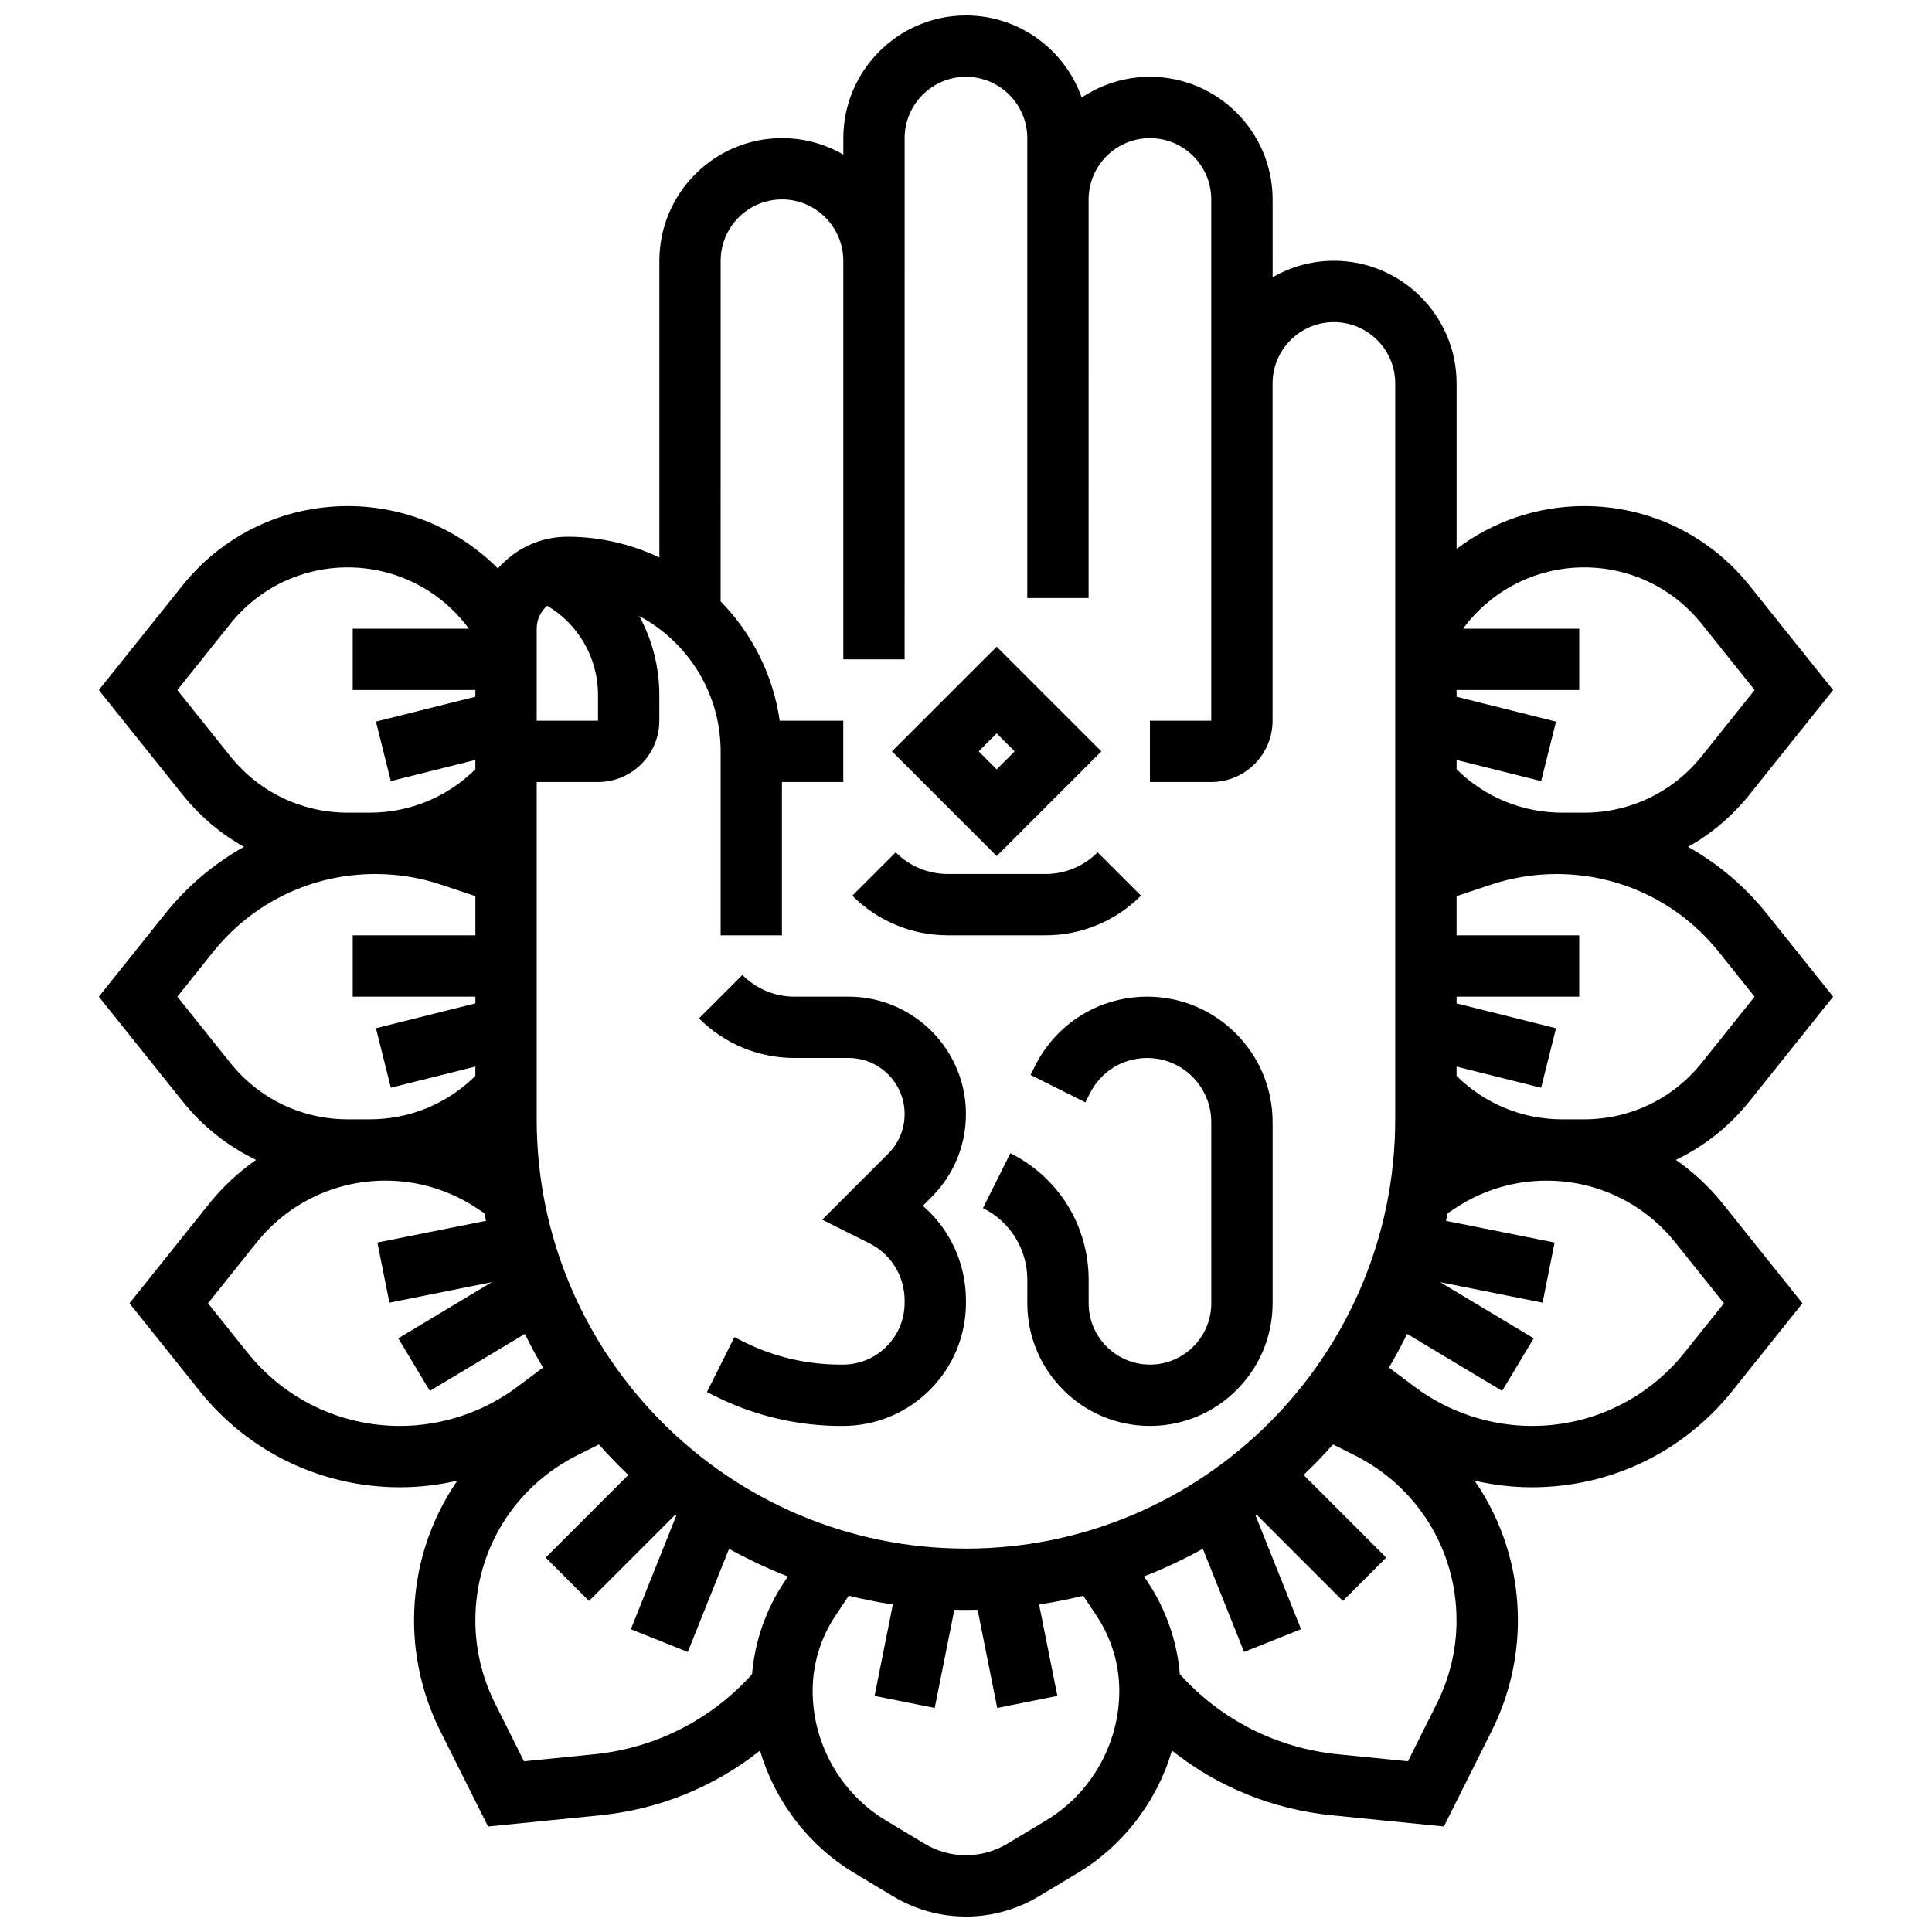 <?xml version="1.0" encoding="UTF-8"?>
<!-- Uploaded to: ICON Repo, www.iconrepo.com, Generator: ICON Repo Mixer Tools -->
<svg width="800px" height="800px" version="1.1" viewBox="144 144 512 512" xmlns="http://www.w3.org/2000/svg">
 <defs>
  <clipPath id="a">
   <path d="m170 148.09h460v503.81h-460z"/>
  </clipPath>
 </defs>
 <path d="m435.87 343.12-27.742-27.742-27.742 27.742 27.742 27.742zm-27.742-4.762 4.762 4.762-4.762 4.762-4.762-4.762z"/>
 <path d="m340.73 402.38-11.492 11.492c6.773 6.773 15.785 10.504 25.363 10.504h14.281c8.191 0 14.855 6.664 14.855 14.855 0 3.969-1.547 7.703-4.352 10.508l-17.492 17.492 12.457 6.227c5.789 2.894 9.387 8.715 9.387 15.188v0.598c0 4.379-1.703 8.492-4.801 11.59-3.098 3.098-7.211 4.801-11.59 4.801h-0.484c-9.098 0-17.805-2.047-25.883-6.086l-2.363-1.18-7.269 14.535 2.367 1.184c10.203 5.102 21.668 7.801 33.148 7.801h0.484c8.719 0 16.918-3.394 23.082-9.562 6.164-6.164 9.562-14.363 9.562-23.082v-0.598c0-9.828-4.238-18.887-11.43-25.102l2.312-2.312c5.879-5.875 9.113-13.688 9.113-22 0-17.152-13.957-31.109-31.109-31.109h-14.281c-5.234 0.004-10.16-2.039-13.867-5.742z"/>
 <path d="m418.29 426.5-1.184 2.371 14.535 7.269 1.184-2.371c2.894-5.793 8.719-9.391 15.191-9.391 9.363 0 16.984 7.617 16.984 16.984l0.004 48.023c0 8.961-7.293 16.25-16.25 16.25-8.961 0-16.25-7.293-16.25-16.25v-6.207c0-14.305-7.949-27.168-20.742-33.562l-7.269 14.535c7.254 3.629 11.762 10.918 11.762 19.027l-0.008 6.207c0 17.922 14.582 32.504 32.504 32.504s32.504-14.582 32.504-32.504v-48.023c0-18.328-14.91-33.238-33.234-33.238-12.672 0.004-24.062 7.043-29.73 18.375z"/>
 <path d="m421.01 391.87c9.582 0 18.59-3.731 25.363-10.504l-11.492-11.492c-3.707 3.707-8.633 5.746-13.871 5.746h-25.773c-5.238 0-10.164-2.039-13.871-5.746l-11.492 11.492c6.773 6.773 15.785 10.504 25.363 10.504z"/>
 <g clip-path="url(#a)">
  <path d="m607.65 435.82 22.152-27.691-17.59-21.988c-5.852-7.316-12.949-13.277-20.859-17.711 6.18-3.481 11.719-8.148 16.297-13.867l22.152-27.695-22.156-27.691c-10.707-13.383-26.68-21.062-43.82-21.062-12.406 0-24.211 4.086-33.812 11.348v-43.852c0-17.922-14.582-32.504-32.504-32.504-5.918 0-11.465 1.598-16.25 4.371l-0.004-20.625c0-17.922-14.582-32.504-32.504-32.504-6.688 0-12.91 2.031-18.086 5.508-4.445-12.656-16.512-21.758-30.668-21.758-17.922 0-32.504 14.582-32.504 32.504v4.371c-4.785-2.773-10.332-4.371-16.25-4.371-17.922 0-32.504 14.582-32.504 32.504v78.633c-7.394-3.523-15.656-5.5-24.379-5.5-7.344 0-13.934 3.269-18.406 8.422-10.43-10.5-24.668-16.547-39.785-16.547-17.141 0-33.117 7.68-43.824 21.062l-22.156 27.691 22.156 27.691c4.574 5.719 10.117 10.387 16.297 13.867-7.914 4.434-15.008 10.398-20.859 17.711l-17.594 21.992 22.156 27.691c5.359 6.699 12.035 11.965 19.516 15.559-4.66 3.258-8.898 7.195-12.551 11.766l-20.996 26.242 18.578 23.227c12.984 16.227 32.344 25.531 53.121 25.531 5.117 0 10.215-0.605 15.184-1.75-7.348 10.652-11.469 23.465-11.469 37.027 0 10.07 2.383 20.156 6.883 29.164l12.73 25.457 29.656-2.965c15.703-1.57 30.305-7.547 42.41-17.145 3.953 13.395 12.812 25.133 25.035 32.465l10.277 6.168c5.824 3.496 12.488 5.34 19.277 5.34s13.453-1.844 19.273-5.34l10.277-6.168c12.223-7.332 21.082-19.074 25.035-32.465 12.105 9.602 26.703 15.574 42.41 17.145l29.656 2.965 12.73-25.457c4.504-9.008 6.883-19.094 6.883-29.164 0-13.562-4.121-26.375-11.469-37.027 4.969 1.145 10.066 1.75 15.184 1.75 20.777 0 40.141-9.305 53.117-25.531l18.582-23.227-20.992-26.242c-3.656-4.57-7.891-8.512-12.551-11.766 7.481-3.59 14.156-8.859 19.516-15.559zm-43.824-141.46c12.18 0 23.527 5.453 31.133 14.965l14.031 17.539-14.031 17.539c-7.609 9.512-18.957 14.965-31.133 14.965h-5.805c-10.562 0-20.496-4.086-28.008-11.5v-2.469l22.406 5.602 3.941-15.766-26.348-6.586v-1.785h32.504v-16.25h-30.797c7.5-10.203 19.359-16.254 32.105-16.254zm-212.59-97.512c8.961 0 16.25 7.293 16.25 16.25v105.64h16.25l0.004-105.63v-32.504c0-8.961 7.293-16.25 16.25-16.25 8.961 0 16.25 7.293 16.25 16.25v121.89h16.25l0.008-73.133v-32.504c0-8.961 7.293-16.25 16.25-16.25 8.961 0 16.25 7.293 16.25 16.25v138.14h-16.25v16.25h16.25c8.961 0 16.25-7.293 16.25-16.25v-56.883l0.004-32.5c0-8.961 7.293-16.25 16.25-16.25 8.961 0 16.25 7.293 16.25 16.25v195.02c0 62.73-51.035 113.76-113.76 113.76-62.73 0-113.76-51.035-113.76-113.76v-89.387h16.25c8.961 0 16.25-7.293 16.25-16.25v-6.809c0-7.488-1.895-14.645-5.316-20.934 12.82 6.84 21.566 20.348 21.566 35.867v48.754h16.25v-40.629h16.25v-16.25h-16.844c-1.758-12.223-7.41-23.199-15.66-31.629l0.012-90.262c0-8.961 7.289-16.254 16.25-16.254zm-62.234 107.67c8.289 4.906 13.48 13.832 13.48 23.664v6.812h-16.25v-24.379c-0.004-2.43 1.074-4.606 2.769-6.098zm-83.973 39.891-14.031-17.543 14.031-17.539c7.609-9.508 18.957-14.965 31.137-14.965 12.742 0 24.602 6.047 32.105 16.25l-30.797 0.004v16.25h32.504v1.781l-26.348 6.586 3.941 15.766 22.406-5.602v2.469c-7.512 7.422-17.445 11.504-28.008 11.504h-5.805c-12.18 0-23.527-5.453-31.137-14.961zm0 81.258-14.031-17.539 9.469-11.836c10.508-13.133 26.184-20.668 43.004-20.668 5.93 0 11.789 0.949 17.414 2.824l9.094 3.031v10.395h-32.504v16.25h32.504v1.781l-26.348 6.586 3.941 15.766 22.406-5.602v2.469c-7.512 7.422-17.445 11.508-28.008 11.508h-5.805c-12.18 0-23.527-5.453-31.137-14.965zm4.555 76.793-10.461-13.074 12.871-16.09c8.348-10.43 20.793-16.414 34.156-16.414 8.664 0 17.055 2.539 24.262 7.344l1.973 1.312c0.129 0.668 0.262 1.332 0.402 1.992l-28.777 5.754 3.188 15.938 27.129-5.426-24.781 14.875 8.363 13.938 25.184-15.109c1.488 3.043 3.09 6.019 4.805 8.926l-6.82 5.113c-8.906 6.676-19.938 10.352-31.066 10.352-15.812 0-30.547-7.082-40.426-19.43zm91.797 106.45-18.516 1.852-7.723-15.441c-3.383-6.762-5.168-14.332-5.168-21.895 0-18.664 10.371-35.445 27.066-43.789l5.676-2.84c2.484 2.801 5.082 5.5 7.793 8.078l-21.902 21.902 11.492 11.492 22.922-22.922c0.086 0.062 0.172 0.125 0.254 0.188l-12.09 30.223 15.09 6.035 10.934-27.34c5.004 2.773 10.207 5.227 15.586 7.328l-0.914 1.371c-4.914 7.371-7.84 15.781-8.582 24.543-10.879 12.078-25.664 19.59-41.918 21.215zm119.8 17.555-10.277 6.168c-3.297 1.977-7.07 3.023-10.914 3.023s-7.617-1.047-10.914-3.023l-10.277-6.168c-11.988-7.195-19.438-20.348-19.438-34.332 0-7.129 2.09-14.035 6.047-19.969l3.519-5.277c3.836 0.945 7.731 1.723 11.691 2.316l-4.848 24.23 15.938 3.188 5.203-26.012c1.023 0.023 2.051 0.039 3.082 0.039s2.059-0.016 3.082-0.039l5.203 26.012 15.938-3.188-4.848-24.23c3.957-0.594 7.856-1.371 11.691-2.316l3.519 5.277c3.957 5.934 6.047 12.84 6.047 19.969-0.004 13.984-7.453 27.137-19.445 34.332zm103.66-31.148-7.723 15.441-18.516-1.852c-16.258-1.625-31.039-9.137-41.926-21.219-0.742-8.762-3.664-17.168-8.582-24.543l-0.914-1.371c5.379-2.102 10.582-4.555 15.586-7.328l10.934 27.34 15.09-6.035-12.09-30.223c0.086-0.062 0.172-0.125 0.254-0.188l22.922 22.922 11.492-11.492-21.902-21.902c2.715-2.578 5.312-5.277 7.793-8.078l5.676 2.84c16.695 8.348 27.062 25.125 27.062 43.789 0.012 7.566-1.777 15.137-5.156 21.898zm76.02-105.93-10.457 13.074c-9.879 12.348-24.613 19.43-40.426 19.43-11.129 0-22.16-3.676-31.066-10.355l-6.82-5.113c1.711-2.906 3.316-5.883 4.805-8.926l25.184 15.109 8.363-13.938-24.777-14.867 27.129 5.426 3.188-15.938-28.777-5.754c0.141-0.664 0.273-1.328 0.402-1.992l1.973-1.312c7.207-4.805 15.598-7.344 24.262-7.344 13.359 0 25.809 5.984 34.152 16.414zm-37.039-48.754h-5.805c-10.562 0-20.496-4.086-28.008-11.5v-2.469l22.406 5.602 3.941-15.766-26.348-6.586v-1.785h32.504v-16.25h-32.504v-10.395l9.094-3.031c5.629-1.875 11.484-2.824 17.414-2.824 16.82 0 32.496 7.535 43.004 20.668l9.465 11.832-14.031 17.539c-7.606 9.512-18.957 14.965-31.133 14.965z"/>
 </g>
</svg>
